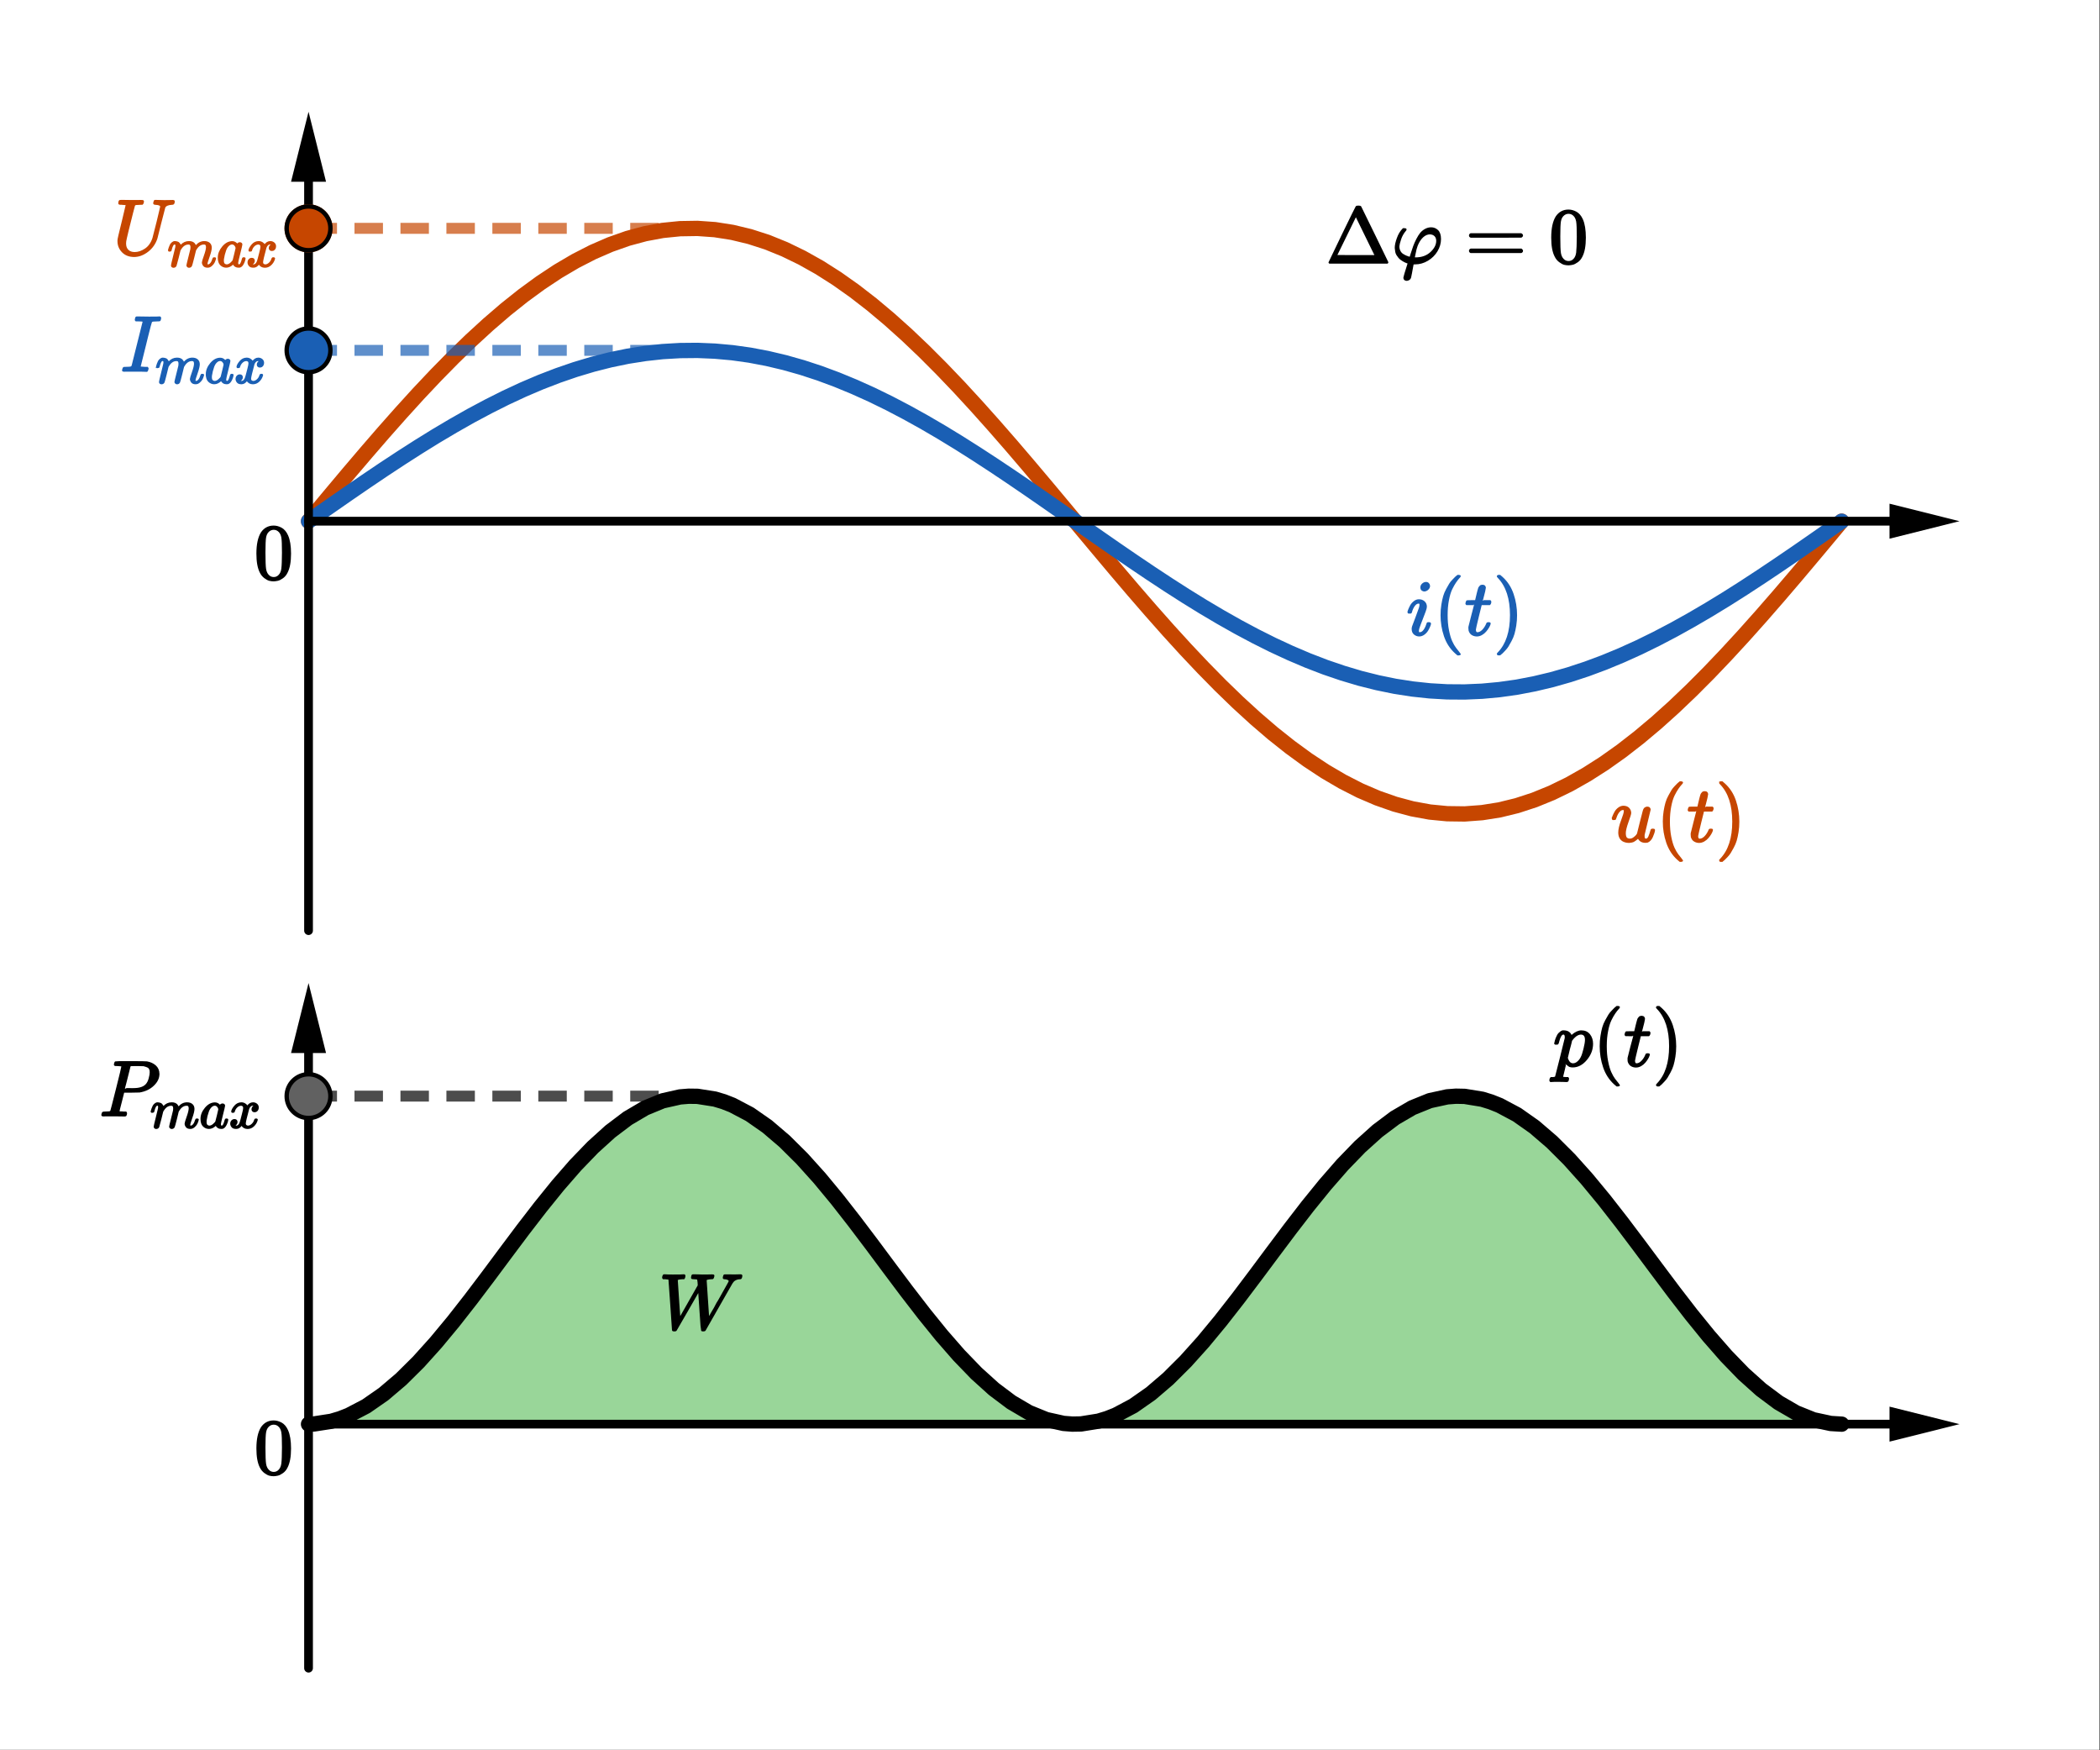<?xml version="1.0" encoding="UTF-8" standalone="no"?>
<!-- Created with Inkscape (http://www.inkscape.org/) -->
<svg id="svg2" height="400" viewBox="0 0 480 400" width="480" xmlns="http://www.w3.org/2000/svg" xmlns:svg="http://www.w3.org/2000/svg">
 <rect x="0" y="0" width="480" height="400" fill="#333333" stroke="none"/>
 <g id="g8" transform="scale(1.333)">
  <g id="g10">
   <path id="path12" d="m0 0h360v300h-360z" fill="#fff"/>
   <path id="path14" d="m52.906 244.16.512-.008.516-.027.511-.043.512-.059.516-.074.511-.094.516-.109.512-.125.515-.144.512-.161.516-.175.511-.192.512-.207.516-.226.511-.239.516-.257.512-.27.515-.289.512-.301.512-.316.516-.336.511-.348.516-.359.512-.375.515-.391.512-.406.516-.418.511-.43.512-.445.516-.457.511-.469.516-.48.512-.496.515-.504.512-.516.516-.531.511-.539.512-.547.516-.559.511-.57.516-.578.512-.586.515-.598.512-.605.512-.61.515-.621.512-.629.516-.632.512-.641.515-.648.512-.653.515-.656.512-.664.512-.668.516-.668.511-.676.516-.68.512-.679.515-.684.512-.687.516-.688.511-.687.512-.692.516-.687.511-.692.516-.691.512-.688.515-.687.512-.688.516-.683 1.023-1.359.516-.672.511-.672.516-.668.512-.664.515-.657.512-.652.512-.648.515-.641.512-.633.516-.629.512-.621.515-.613.512-.602.516-.597.511-.586.512-.578.516-.571.511-.558.516-.551.512-.539.515-.527.512-.516.516-.508.511-.492.512-.484.516-.469.511-.457.516-.445.512-.43.515-.418.512-.406.512-.391.515-.375.512-.363.516-.348.511-.332.516-.316.512-.305.515-.285.512-.274.512-.257.516-.239.511-.226.516-.207.512-.192.515-.176.512-.16.516-.144.511-.125.512-.11.516-.093.511-.078.516-.059.512-.043.515-.023.512-.012.516.012.511.023.512.043.516.059.511.074.516.093.512.11.515.125.512.144.512.161.515.175.512.192.516.207.512.226.515.239.512.257.515.27.512.289.512.301.516.32.511.332.516.348.512.359.515.379.512.391.516.402.511.418.512.43.516.445.511.457.516.469.512.484.515.492.512.504.512.52.515.527.512.539.516.547.511.559.516.57.512.578.515.59.512.594.512.605.515.613.512.618.516.629.512.632.515.641.512.648.516.653.511.656.512.664.516.668.511.672.516.672.512.679.515.684.512.684.516.683 1.023 1.375.516.692.511.691.516.688.512.691.515.687 1.024 1.375.515.684.512.68.516.679.511.676.516.672.512.664.515.664 1.024 1.313.516.644.511.641.516.637.512.625.515.621.512.613.516.605.511.594.512.59.516.578.511.567.516.562.512.547.515.539.512.527.512.52.515.504.512.496.516.48.511.469.516.457.512.445.515.43.512.418.512.406.515.391.512.375.516.363.512.348.515.332.512.32.515.301.512.289.512.27.516.257.511.239.516.226.512.207.515.196.512.175.512.161.515.14.512.129.516.109.511.09.516.078.512.059.515.043.512.027.512.008.515-.008.512-.027.516-.043.511-.059.516-.074.512-.094.515-.109.512-.125.512-.144.515-.161.512-.175.516-.192.512-.207.515-.226.512-.239.516-.257.511-.27.512-.289.516-.301.511-.316.516-.336.512-.348.515-.359.512-.375.512-.391.515-.406.512-.418.516-.43.511-.445.516-.457.512-.469.515-.48.512-.496.512-.504.515-.516.512-.531.516-.539.511-.547.516-.559.512-.57.515-.578.512-.586.512-.598.516-.605.511-.61.516-.621.512-.629.515-.632.512-.641.512-.648.515-.653.512-.656.516-.664.511-.668.516-.668.512-.676.515-.68.512-.679.512-.684.515-.687.512-.688.516-.687.511-.692.516-.687.512-.692.515-.691 1.024-1.375.515-.688.512-.683.516-.68.512-.679.515-.672.512-.672.515-.668.512-.664.512-.657.516-.652.511-.648.516-.641.512-.633.515-.629.512-.621.512-.613.515-.602.512-.597.516-.586.511-.578.516-.571.512-.558.515-.551.512-.539.512-.527.515-.516.512-.508.516-.492.511-.484.516-.469.512-.457.515-.445.512-.43.512-.418.515-.406.512-.391.516-.375.512-.363.515-.348.512-.332.512-.316.515-.305.512-.285.516-.274.511-.257.516-.239.512-.226.515-.207.512-.192.512-.176.515-.16.512-.144.516-.125.511-.11.516-.093.512-.078.515-.059.512-.043.512-.023.515-.012.512.012.516.023.511.043.516.059.512.074.515.093.512.11.512.125.516.144.511.161.516.175.512.192.515.207.512.226.512.239.515.257.512.27.516.289.511.301.516.32.512.332.515.348.512.359.512.379.515.391.512.402.516.418.511.43.516.445.512.457.515.469.512.484.512.492.515.504.512.52.516.527.512.539.515.547.512.559.512.57.515.578.512.59.516.594.511.605.516.613.512.618.515.629.512.632.512.641.515.648.512.653.516.656.511.664.516.668.512.672.515.672.512.679.512.684.515.684.512.683.516.688.511.687.516.692.512.691.512.688.515.691.512.687.515.688.512.687.516.684.512.68.515.679.512.676.512.672.515.664.512.664.516.656.511.657.516.644.512.641.515.637.512.625.512.621.515.613.512.605.516.594.511.59.516.578.512.567.515.562.512.547.512.539.515.527.512.52.516.504.511.496.516.48.512.469.512.457.515.445.512.43.516.418.511.406.516.391.512.375.515.363.512.348.512.332.515.32.512.301.516.289.511.27.516.257.512.239.515.226.512.207.512.196.515.175.512.161.516.14.511.129.516.109.512.09.511.078.516.059.512.043.515.027.512.008h-262.879" fill="#090" fill-opacity=".4" fill-rule="evenodd"/>
   <g id="g16">
    <path id="path18" d="m52.906 244.16.512-.008.516-.027.511-.043.512-.059.516-.074.511-.094.516-.109.512-.125.515-.144.512-.161.516-.175.511-.192.512-.207.516-.226.511-.239.516-.257.512-.27.515-.289.512-.301.512-.316.516-.336.511-.348.516-.359.512-.375.515-.391.512-.406.516-.418.511-.43.512-.445.516-.457.511-.469.516-.48.512-.496.515-.504.512-.516.516-.531.511-.539.512-.547.516-.559.511-.57.516-.578.512-.586.515-.598.512-.605.512-.61.515-.621.512-.629.516-.632.512-.641.515-.648.512-.653.515-.656.512-.664.512-.668.516-.668.511-.676.516-.68.512-.679.515-.684.512-.687.516-.688.511-.687.512-.692.516-.687.511-.692.516-.691.512-.688.515-.687.512-.688.516-.683 1.023-1.359.516-.672.511-.672.516-.668.512-.664.515-.657.512-.652.512-.648.515-.641.512-.633.516-.629.512-.621.515-.613.512-.602.516-.597.511-.586.512-.578.516-.571.511-.558.516-.551.512-.539.515-.527.512-.516.516-.508.511-.492.512-.484.516-.469.511-.457.516-.445.512-.43.515-.418.512-.406.512-.391.515-.375.512-.363.516-.348.511-.332.516-.316.512-.305.515-.285.512-.274.512-.257.516-.239.511-.226.516-.207.512-.192.515-.176.512-.16.516-.144.511-.125.512-.11.516-.093.511-.078.516-.059.512-.043.515-.023.512-.012.516.012.511.023.512.043.516.059.511.074.516.093.512.11.515.125.512.144.512.161.515.175.512.192.516.207.512.226.515.239.512.257.515.27.512.289.512.301.516.32.511.332.516.348.512.359.515.379.512.391.516.402.511.418.512.43.516.445.511.457.516.469.512.484.515.492.512.504.512.52.515.527.512.539.516.547.511.559.516.57.512.578.515.59.512.594.512.605.515.613.512.618.516.629.512.632.515.641.512.648.516.653.511.656.512.664.516.668.511.672.516.672.512.679.515.684.512.684.516.683 1.023 1.375.516.692.511.691.516.688.512.691.515.687 1.024 1.375.515.684.512.68.516.679.511.676.516.672.512.664.515.664 1.024 1.313.516.644.511.641.516.637.512.625.515.621.512.613.516.605.511.594.512.59.516.578.511.567.516.562.512.547.515.539.512.527.512.52.515.504.512.496.516.48.511.469.516.457.512.445.515.43.512.418.512.406.515.391.512.375.516.363.512.348.515.332.512.32.515.301.512.289.512.27.516.257.511.239.516.226.512.207.515.196.512.175.512.161.515.14.512.129.516.109.511.09.516.078.512.059.515.043.512.027.512.008.515-.008.512-.027.516-.043.511-.059.516-.074.512-.094.515-.109.512-.125.512-.144.515-.161.512-.175.516-.192.512-.207.515-.226.512-.239.516-.257.511-.27.512-.289.516-.301.511-.316.516-.336.512-.348.515-.359.512-.375.512-.391.515-.406.512-.418.516-.43.511-.445.516-.457.512-.469.515-.48.512-.496.512-.504.515-.516.512-.531.516-.539.511-.547.516-.559.512-.57.515-.578.512-.586.512-.598.516-.605.511-.61.516-.621.512-.629.515-.632.512-.641.512-.648.515-.653.512-.656.516-.664.511-.668.516-.668.512-.676.515-.68.512-.679.512-.684.515-.687.512-.688.516-.687.511-.692.516-.687.512-.692.515-.691 1.024-1.375.515-.688.512-.683.516-.68.512-.679.515-.672.512-.672.515-.668.512-.664.512-.657.516-.652.511-.648.516-.641.512-.633.515-.629.512-.621.512-.613.515-.602.512-.597.516-.586.511-.578.516-.571.512-.558.515-.551.512-.539.512-.527.515-.516.512-.508.516-.492.511-.484.516-.469.512-.457.515-.445.512-.43.512-.418.515-.406.512-.391.516-.375.512-.363.515-.348.512-.332.512-.316.515-.305.512-.285.516-.274.511-.257.516-.239.512-.226.515-.207.512-.192.512-.176.515-.16.512-.144.516-.125.511-.11.516-.093.512-.078.515-.059.512-.043.512-.023.515-.012.512.012.516.023.511.043.516.059.512.074.515.093.512.11.512.125.516.144.511.161.516.175.512.192.515.207.512.226.512.239.515.257.512.27.516.289.511.301.516.32.512.332.515.348.512.359.512.379.515.391.512.402.516.418.511.43.516.445.512.457.515.469.512.484.512.492.515.504.512.52.516.527.512.539.515.547.512.559.512.57.515.578.512.59.516.594.511.605.516.613.512.618.515.629.512.632.512.641.515.648.512.653.516.656.511.664.516.668.512.672.515.672.512.679.512.684.515.684.512.683.516.688.511.687.516.692.512.691.512.688.515.691.512.687.515.688.512.687.516.684.512.68.515.679.512.676.512.672.515.664.512.664.516.656.511.657.516.644.512.641.515.637.512.625.512.621.515.613.512.605.516.594.511.59.516.578.512.567.515.562.512.547.512.539.515.527.512.52.516.504.511.496.516.48.512.469.512.457.515.445.512.43.516.418.511.406.516.391.512.375.515.363.512.348.512.332.515.32.512.301.516.289.511.27.516.257.512.239.515.226.512.207.512.196.515.175.512.161.516.14.511.129.516.109.512.09.511.078.516.059.512.043.515.027.512.008h-262.879" fill="none" stroke="#090" stroke-dasharray=".38,2.25" stroke-linejoin="round" stroke-miterlimit="10" stroke-width=".375"/>
   </g>
   <g id="g20">
    <path id="path22" d="m52.906 89.355.91-1.093m0 0 2.989-3.578 2.988-3.559m0 0 2.992-3.516 2.988-3.453 2.993-3.379 2.988-3.285m0 0 2.988-3.168 2.992-3.043 2.989-2.902 2.992-2.742 2.988-2.571 2.988-2.382 2.993-2.188 2.988-1.98m0 0 2.988-1.758 2.992-1.535 2.989-1.297 2.988-1.055 2.992-.805 2.988-.558 2.993-.301 2.988-.047 2.988.211 2.992.469 2.989.719 2.992.964 2.988 1.215 2.988 1.45 2.993 1.679 2.988 1.903 2.988 2.113 2.992 2.316 2.989 2.508 2.988 2.68 2.992 2.847 2.988 2.993 2.993 3.128 2.988 3.247 2.988 3.343 2.992 3.43 2.989 3.496 2.992 3.547 2.988 3.574 2.988 3.586 2.992 3.578 2.989 3.559m0 0 2.988 3.512 2.992 3.453 2.989 3.375 2.988 3.277 2.992 3.168 2.988 3.039 2.992 2.895 2.989 2.734 2.988 2.566 2.992 2.375 2.988 2.18 2.993 1.973 2.988 1.75 2.988 1.527 2.992 1.285 2.989 1.047 2.988.801 2.992.547 2.988.289 2.989.039 2.992-.223 2.988-.472 2.992-.731 2.989-.976 2.988-1.219 2.992-1.457 2.988-1.692 2.993-1.91 2.988-2.121 2.988-2.324 2.992-2.512 2.989-2.687m0 0 2.988-2.852 2.992-3 2.988-3.133 2.989-3.246 2.992-3.351 2.988-3.43 2.992-3.5 2.989-3.547m0 0 2.988-3.574m0 0 1.863-2.235" fill="none" stroke="#c64600" stroke-linecap="round" stroke-linejoin="round" stroke-miterlimit="10" stroke-width="2.625"/>
   </g>
   <g id="g24">
    <path id="path26" d="m52.906 89.363.91-.64m0 0 2.989-2.086 2.988-2.078m0 0 2.992-2.051 2.988-2.016 2.993-1.969 2.988-1.914m0 0 2.988-1.851 2.992-1.774 2.989-1.695 2.992-1.598 2.988-1.5 2.988-1.39 2.993-1.278 2.988-1.152m0 0 2.988-1.027 2.992-.895 2.989-.758 2.988-.617 2.992-.469 2.988-.328 2.993-.175 2.988-.028 2.988.125 2.992.27 2.989.418 2.992.566 2.988.707 2.988.844 2.993.98 2.988 1.11 2.988 1.234 2.992 1.348 2.989 1.461 2.988 1.566 2.992 1.66 2.988 1.746 2.993 1.825 2.988 1.894 2.988 1.949 2.992 2 2.989 2.039 2.992 2.071 2.988 2.082 2.988 2.094 2.992 2.089 2.989 2.075m0 0 2.988 2.046 2.992 2.016 2.989 1.969 2.988 1.914 2.992 1.848 2.988 1.769 2.992 1.691 2.989 1.594 2.988 1.496 2.992 1.387 2.988 1.273 2.993 1.153 2.988 1.019 2.988.891 2.992.75 2.989.613 2.988.465 2.992.32 2.988.172 2.989.02 2.992-.129 2.988-.277 2.992-.422 2.989-.571 2.988-.711 2.992-.851 2.988-.984 2.993-1.114 2.988-1.238 2.988-1.352 2.992-1.468 2.989-1.567m0 0 2.988-1.664 2.992-1.75 2.988-1.824 2.989-1.895 2.992-1.957 2.988-2 2.992-2.039 2.989-2.07m0 0 2.988-2.086m0 0 1.863-1.301" fill="none" stroke="#1a5fb4" stroke-linecap="round" stroke-linejoin="round" stroke-miterlimit="10" stroke-width="2.625"/>
   </g>
   <g id="g28">
    <path id="path30" d="m52.906 244.16.91-.027m0 0 2.989-.461 1.496-.442 1.492-.582m0 0 2.992-1.562 2.988-2.078 2.993-2.543 2.988-2.961m0 0 2.988-3.32 2.992-3.606 2.989-3.816 2.992-3.957 2.988-4.016 2.988-3.988 2.993-3.879 2.988-3.695m0 0 2.988-3.434 2.992-3.102 2.989-2.707 2.988-2.257 2.992-1.762 2.988-1.231 2.993-.675 1.492-.121 1.496.019 2.988.469 1.496.449 1.496.586 2.989 1.574 2.992 2.086 2.988 2.551 2.988 2.969 2.993 3.324 2.988 3.609 2.988 3.824 2.992 3.957 2.989 4.016 2.988 3.984 2.992 3.879 2.988 3.692 2.993 3.429 2.988 3.094 2.988 2.699 2.992 2.25 2.989 1.754 2.992 1.219 2.988.664 1.496.117 1.492-.027 2.992-.48 1.493-.454 1.496-.589m0 0 2.988-1.586 2.992-2.094 2.989-2.559 2.988-2.976 2.992-3.328 2.988-3.614 2.992-3.828 2.989-3.961 2.988-4.011 2.992-3.985 2.988-3.875 2.993-3.687 2.988-3.426 2.988-3.086 2.992-2.691 2.989-2.243 2.988-1.742 2.992-1.211 2.988-.652 1.497-.113 1.492.031 2.992.488 1.496.461 1.492.594 2.992 1.594 2.989 2.105 2.988 2.566 2.992 2.985 2.988 3.332 2.993 3.621 2.988 3.828 2.988 3.961 2.992 4.016 2.989 3.984m0 0 2.988 3.871 2.992 3.684 2.988 3.418 2.989 3.082 2.992 2.683 2.988 2.231 2.992 1.734 2.989 1.203m0 0 2.988.641m0 0 1.863.113" fill="none" stroke="#000" stroke-linecap="round" stroke-linejoin="round" stroke-miterlimit="10" stroke-width="2.625"/>
   </g>
   <g id="g32">
    <path id="path34" d="m52.906 89.355v70.196" fill="none" stroke="#000" stroke-linecap="round" stroke-linejoin="round" stroke-miterlimit="10" stroke-width="1.5"/>
   </g>
   <g id="g36">
    <path id="path38" d="m52.906 244.16v41.836" fill="none" stroke="#000" stroke-linecap="round" stroke-linejoin="round" stroke-miterlimit="10" stroke-width="1.5"/>
   </g>
   <g id="g40">
    <path id="path42" d="m52.906 187.926h65.723" fill="none" stroke="#000" stroke-dasharray="4.88,3" stroke-linejoin="round" stroke-miterlimit="10" stroke-opacity=".698" stroke-width="1.875"/>
   </g>
   <g id="g44">
    <path id="path46" d="m52.906 60.066h65.727" fill="none" stroke="#1a5fb4" stroke-dasharray="4.88,3" stroke-linejoin="round" stroke-miterlimit="10" stroke-opacity=".698" stroke-width="1.875"/>
   </g>
   <g id="g48">
    <path id="path50" d="m52.906 39.148h65.719" fill="none" stroke="#c64600" stroke-dasharray="4.88,3" stroke-linejoin="round" stroke-miterlimit="10" stroke-opacity=".698" stroke-width="1.875"/>
   </g>
   <path id="path52" d="m52.906 19.16-3 12h2.25v58.195c0 .415.336.75.75.75s.75-.335.75-.75v-58.195h2.25z"/>
   <path id="path54" d="m324 86.355v2.25h-271.094c-.414 0-.75.336-.75.75 0 .415.336.75.75.75h271.094v2.25l12-3z"/>
   <path id="path56" d="m324 241.16v2.25h-271.094c-.414 0-.75.336-.75.75s.336.75.75.75h271.094v2.25l12-3z"/>
   <path id="path58" d="m52.906 168.539-3 12h2.25v63.621c0 .414.336.75.75.75s.75-.336.75-.75v-63.621h2.25z"/>
   <g id="g60">
    <path id="path62" d="m56.656 187.926c0 2.074-1.679 3.75-3.75 3.75-2.074 0-3.75-1.676-3.75-3.75 0-2.071 1.676-3.75 3.75-3.75 2.071 0 3.75 1.679 3.75 3.75z" fill="#616161" stroke="#000" stroke-linecap="round" stroke-linejoin="round" stroke-miterlimit="10" stroke-width=".75"/>
   </g>
   <g id="g64">
    <path id="path66" d="m58.824 174.324c.84 0 1.453.164 1.836.496.383.328.574.793.574 1.395 0 .351-.078.687-.242 1-.156.305-.422.555-.801.746-.371.191-.878.285-1.519.285h-.738v2.504h-.813v-6.426zm-.07.692h-.82v2.539h.648c.609 0 1.066-.098 1.367-.297s.449-.535.449-1.008c0-.414-.132-.723-.406-.926-.262-.207-.676-.308-1.238-.308z" fill="#616161" stroke="#fff" stroke-linejoin="bevel" stroke-miterlimit="10" stroke-width="2.25"/>
   </g>
   <path id="path68" d="m67.297 180.406c.457 0 .797.117 1.019.352.227.234.34.609.34 1.125v2.617h-.652v-2.586c0-.637-.274-.953-.82-.953-.387 0-.668.113-.84.336-.164.226-.246.555-.246.984v2.219h-.653v-2.586c0-.637-.273-.953-.824-.953-.406 0-.687.125-.84.375-.156.25-.234.609-.234 1.078v2.086h-.66v-4.02h.535l.094.547h.039c.125-.211.293-.363.504-.464.214-.106.441-.157.679-.157.633 0 1.043.223 1.231.672h.039c.133-.226.316-.398.547-.508.23-.109.476-.164.742-.164z" fill="#616161"/>
   <path id="path70" d="m71.422 180.414c.492 0 .851.106 1.09.32.234.215.351.559.351 1.028v2.738h-.48l-.129-.57h-.027c-.176.218-.364.383-.555.488-.195.105-.461.156-.797.156-.363 0-.668-.094-.906-.285-.242-.195-.36-.496-.36-.906 0-.399.157-.707.469-.922.317-.223.801-.34 1.457-.359l.684-.024v-.242c0-.332-.074-.566-.219-.695s-.352-.196-.613-.196c-.211 0-.41.032-.602.098-.191.059-.367.129-.531.211l-.203-.496c.176-.094.383-.176.621-.242.242-.067.492-.102.75-.102zm.789 2.121-.594.024c-.5.019-.847.097-1.043.238-.187.141-.285.34-.285.594 0 .222.07.39.203.496.141.101.317.156.531.156.336 0 .618-.094.84-.277.231-.192.348-.481.348-.871z" fill="#616161"/>
   <path id="path72" d="m75.059 182.445-1.387-1.965h.75l1.035 1.516 1.027-1.516h.743l-1.387 1.965 1.461 2.055h-.75l-1.094-1.605-1.109 1.605h-.743z" fill="#616161"/>
   <g id="g74">
    <path id="path76" d="m67.297 180.406c.457 0 .797.117 1.019.352.227.234.34.609.34 1.125v2.617h-.652v-2.586c0-.637-.274-.953-.82-.953-.387 0-.668.113-.84.336-.164.226-.246.555-.246.984v2.219h-.653v-2.586c0-.637-.273-.953-.824-.953-.406 0-.687.125-.84.375-.156.25-.234.609-.234 1.078v2.086h-.66v-4.02h.535l.094.547h.039c.125-.211.293-.363.504-.464.214-.106.441-.157.679-.157.633 0 1.043.223 1.231.672h.039c.133-.226.316-.398.547-.508.23-.109.476-.164.742-.164z" fill="none" stroke="#fff" stroke-linejoin="bevel" stroke-miterlimit="10" stroke-width="2.25"/>
   </g>
   <g id="g78">
    <path id="path80" d="m71.422 180.414c.492 0 .851.106 1.09.32.234.215.351.559.351 1.028v2.738h-.48l-.129-.57h-.027c-.176.218-.364.383-.555.488-.195.105-.461.156-.797.156-.363 0-.668-.094-.906-.285-.242-.195-.36-.496-.36-.906 0-.399.157-.707.469-.922.317-.223.801-.34 1.457-.359l.684-.024v-.242c0-.332-.074-.566-.219-.695s-.352-.196-.613-.196c-.211 0-.41.032-.602.098-.191.059-.367.129-.531.211l-.203-.496c.176-.094.383-.176.621-.242.242-.067.492-.102.75-.102zm.789 2.121-.594.024c-.5.019-.847.097-1.043.238-.187.141-.285.34-.285.594 0 .222.07.39.203.496.141.101.317.156.531.156.336 0 .618-.094.84-.277.231-.192.348-.481.348-.871z" fill="none" stroke="#fff" stroke-linejoin="bevel" stroke-miterlimit="10" stroke-width="2.25"/>
   </g>
   <g id="g82">
    <path id="path84" d="m75.059 182.445-1.387-1.965h.75l1.035 1.516 1.027-1.516h.743l-1.387 1.965 1.461 2.055h-.75l-1.094-1.605-1.109 1.605h-.743z" fill="none" stroke="#fff" stroke-linejoin="bevel" stroke-miterlimit="10" stroke-width="2.25"/>
   </g>
   <g id="g86">
    <path id="path88" d="m56.656 60.066c0 2.075-1.679 3.75-3.75 3.75-2.074 0-3.75-1.675-3.75-3.75 0-2.07 1.676-3.75 3.75-3.75 2.071 0 3.75 1.68 3.75 3.75z" fill="#1a5fb4" stroke="#000" stroke-linecap="round" stroke-linejoin="round" stroke-miterlimit="10" stroke-width=".75"/>
   </g>
   <g id="g90">
    <path id="path92" d="m56.656 39.148c0 2.071-1.679 3.75-3.75 3.75-2.074 0-3.75-1.679-3.75-3.75 0-2.07 1.676-3.75 3.75-3.75 2.071 0 3.75 1.68 3.75 3.75z" fill="none" stroke="#c64600" stroke-width=".75"/>
   </g>
   <g id="g94">
    <path id="path96" d="m56.656 39.148c0 2.071-1.679 3.75-3.75 3.75-2.074 0-3.75-1.679-3.75-3.75 0-2.07 1.676-3.75 3.75-3.75 2.071 0 3.75 1.68 3.75 3.75z" fill="#c64600" stroke="#000" stroke-linecap="round" stroke-linejoin="round" stroke-miterlimit="10" stroke-width=".75"/>
   </g>
   <path id="path98" d="m68.047 31.156c.457 0 .797.117 1.019.352.227.234.34.609.34 1.125v2.617h-.652v-2.586c0-.637-.274-.953-.82-.953-.387 0-.668.113-.84.336-.164.226-.246.555-.246.984v2.219h-.653v-2.586c0-.637-.273-.953-.824-.953-.406 0-.687.125-.84.375-.156.25-.234.609-.234 1.078v2.086h-.66v-4.02h.535l.094.547h.039c.125-.211.293-.363.504-.464.214-.106.441-.157.679-.157.633 0 1.043.223 1.231.672h.039c.133-.226.316-.398.547-.508.23-.109.476-.164.742-.164z" fill="#f00"/>
   <path id="path100" d="m72.172 31.164c.492 0 .851.106 1.09.32.234.215.351.559.351 1.028v2.738h-.48l-.129-.57h-.027c-.176.218-.364.383-.555.488-.195.105-.461.156-.797.156-.363 0-.668-.094-.906-.285-.242-.195-.36-.496-.36-.906 0-.399.157-.707.469-.922.317-.223.801-.34 1.457-.359l.684-.024v-.242c0-.332-.074-.566-.219-.695s-.352-.196-.613-.196c-.211 0-.41.032-.602.098-.191.059-.367.129-.531.211l-.203-.496c.176-.094.383-.176.621-.242.242-.067.492-.102.75-.102zm.789 2.121-.594.024c-.5.019-.847.097-1.043.238-.187.141-.285.34-.285.594 0 .222.07.39.203.496.141.101.317.156.531.156.336 0 .618-.094.84-.277.231-.192.348-.481.348-.871z" fill="#f00"/>
   <path id="path102" d="m75.809 33.195-1.387-1.965h.75l1.035 1.516 1.027-1.516h.743l-1.387 1.965 1.461 2.055h-.75l-1.094-1.605-1.109 1.605h-.743z" fill="#f00"/>
   <g id="g104">
    <path id="path106" d="m68.047 31.156c.457 0 .797.117 1.019.352.227.234.34.609.34 1.125v2.617h-.652v-2.586c0-.637-.274-.953-.82-.953-.387 0-.668.113-.84.336-.164.226-.246.555-.246.984v2.219h-.653v-2.586c0-.637-.273-.953-.824-.953-.406 0-.687.125-.84.375-.156.25-.234.609-.234 1.078v2.086h-.66v-4.02h.535l.094.547h.039c.125-.211.293-.363.504-.464.214-.106.441-.157.679-.157.633 0 1.043.223 1.231.672h.039c.133-.226.316-.398.547-.508.23-.109.476-.164.742-.164z" fill="none" stroke="#fff" stroke-linejoin="bevel" stroke-miterlimit="10" stroke-width="2.25"/>
   </g>
   <g id="g108">
    <path id="path110" d="m72.172 31.164c.492 0 .851.106 1.09.32.234.215.351.559.351 1.028v2.738h-.48l-.129-.57h-.027c-.176.218-.364.383-.555.488-.195.105-.461.156-.797.156-.363 0-.668-.094-.906-.285-.242-.195-.36-.496-.36-.906 0-.399.157-.707.469-.922.317-.223.801-.34 1.457-.359l.684-.024v-.242c0-.332-.074-.566-.219-.695s-.352-.196-.613-.196c-.211 0-.41.032-.602.098-.191.059-.367.129-.531.211l-.203-.496c.176-.094.383-.176.621-.242.242-.067.492-.102.75-.102zm.789 2.121-.594.024c-.5.019-.847.097-1.043.238-.187.141-.285.34-.285.594 0 .222.07.39.203.496.141.101.317.156.531.156.336 0 .618-.094.84-.277.231-.192.348-.481.348-.871z" fill="none" stroke="#fff" stroke-linejoin="bevel" stroke-miterlimit="10" stroke-width="2.25"/>
   </g>
   <g id="g112">
    <path id="path114" d="m75.809 33.195-1.387-1.965h.75l1.035 1.516 1.027-1.516h.743l-1.387 1.965 1.461 2.055h-.75l-1.094-1.605-1.109 1.605h-.743z" fill="none" stroke="#fff" stroke-linejoin="bevel" stroke-miterlimit="10" stroke-width="2.25"/>
   </g>
   <g id="g116" transform="scale(1 -1)">
    <path id="path118" d="m21.27-63.621c-.153 0-.231.043-.231.125 0 .016.016.082.043.187.043.172.09.27.133.286.027.011.098.015.203.015h.082c.543 0 .887.031 1.031.094.012 0 .02.004.028.016.046.015.097.121.152.312.055.188.273 1.074.664 2.66.109.406.191.727.242.961.637 2.535.953 3.813.953 3.828-.019.039-.027.059-.027.071-.09.054-.414.082-.965.082h-.269c-.082.05-.102.164-.055.336.035.136.062.218.078.246.02.027.082.039.191.039h.055c.652-.016 1.313-.028 1.981-.028 1.105 0 1.683.012 1.738.028h.137c.062-.063.093-.114.093-.149s-.011-.113-.039-.23c-.027-.117-.058-.192-.093-.215-.028-.02-.133-.027-.313-.027-.281 0-.57-.016-.871-.043-.125-.028-.211-.078-.258-.149-.062-.129-.293-.992-.691-2.594-.102-.425-.199-.835-.301-1.234-.633-2.496-.949-3.773-.949-3.828 0-.063.047-.106.136-.121.09-.02.325-.039.707-.055h.434c.055-.074.082-.113.082-.121 0-.012-.016-.094-.043-.246-.035-.117-.082-.203-.133-.258h-.218c-.336.02-.954.028-1.86.028-.328 0-.625 0-.894 0-.274 0-.493 0-.653 0-.164 0-.261-.004-.3-.016z" fill="#1a5fb4" stroke="#1a5fb4" stroke-width=".225"/>
   </g>
   <g id="g120" transform="scale(1 -1)">
    <path id="path122" d="m26.859-62.914c.008.039.02.09.032.152.011.067.05.188.113.364.066.179.129.332.191.453.067.121.168.238.309.355.141.113.281.168.422.164.14-.008.277-.031.414-.07.133-.035.23-.094.289-.172.055-.074.105-.145.152-.211.043-.062.071-.125.074-.184l.02-.066c0-.012.004-.019.012-.019l.105.105c.383.41.836.617 1.352.617.109 0 .211-.008.297-.019.089-.016.175-.035.25-.067.078-.035.14-.066.183-.097.043-.032.094-.071.145-.118.051-.043.082-.086.094-.121.015-.039.039-.082.078-.125.039-.047.05-.086.039-.117-.012-.031-.004-.058.027-.086.031-.027.039-.047.02-.066l.078.094c.402.48.879.722 1.429.722.344 0 .625-.086.836-.262.211-.171.321-.425.325-.757 0-.325-.122-.832-.364-1.516s-.367-1.094-.367-1.227c.008-.089.024-.152.051-.183.023-.031.074-.047.144-.047.176 0 .344.094.496.285.157.192.282.457.375.789.02.071.04.11.059.125.02.012.07.02.152.02.129 0 .192-.028.192-.078 0-.008-.012-.055-.035-.145-.055-.183-.125-.367-.211-.547-.09-.179-.239-.359-.446-.539-.203-.176-.421-.265-.66-.258-.301 0-.519.086-.652.258-.133.176-.203.356-.203.539 0 .121.117.504.347 1.153.231.644.348 1.132.356 1.457 0 .379-.141.566-.422.566h-.051c-.551 0-1.011-.32-1.39-.969l-.067-.113-.316-1.289c-.211-.836-.332-1.289-.367-1.352-.082-.172-.219-.257-.411-.257-.085 0-.152.019-.203.066-.05.043-.086.082-.105.113-.02.035-.027.067-.027.098 0 .07.109.527.324 1.371l.347 1.402c.02.098.028.219.028.364 0 .379-.141.566-.422.566h-.047c-.551 0-1.016-.32-1.395-.969l-.066-.113-.316-1.289c-.211-.836-.332-1.289-.364-1.352-.082-.172-.222-.257-.414-.257-.082 0-.148.019-.199.054-.055.039-.09.078-.105.117-.02.039-.028.071-.02.094 0 .086.121.61.363 1.574.25.989.375 1.5.375 1.547.02.098.028.184.028.258 0 .231-.078.348-.239.348-.14 0-.261-.09-.355-.27-.098-.179-.172-.375-.223-.586-.05-.211-.09-.324-.113-.343-.012-.016-.062-.02-.152-.02h-.137c-.039.039-.059.066-.059.086z" fill="#1a5fb4" stroke="#1a5fb4" stroke-width=".225"/>
   </g>
   <g id="g124" transform="scale(1 -1)">
    <path id="path126" d="m35.402-64.164c0 .648.243 1.262.731 1.844.484.582 1.031.879 1.64.882.325 0 .614-.156.864-.468.101.191.25.285.441.285.082 0 .156-.024.223-.074.062-.051.094-.118.094-.192 0-.086-.118-.597-.356-1.535-.234-.941-.359-1.473-.363-1.594 0-.16.023-.265.066-.316.047-.051.113-.082.203-.086.055.004.121.035.192.086.133.125.265.434.394.922.035.125.071.195.094.199.012.008.047.012.098.012h.035c.125 0 .183-.031.183-.09 0-.035-.015-.121-.046-.258-.032-.133-.098-.305-.192-.519-.098-.211-.199-.372-.308-.477-.082-.086-.184-.152-.309-.203-.051-.012-.125-.02-.227-.02-.218 0-.402.047-.55.145-.145.098-.243.195-.286.297l-.058.144c-.008.008-.02.004-.039-.008-.012-.015-.024-.027-.039-.039-.375-.359-.762-.539-1.149-.539-.355 0-.664.129-.933.383-.27.258-.403.664-.403 1.219zm3.051 1.644c0 .036-.015.106-.047.211-.031.102-.105.211-.218.336-.118.121-.266.184-.442.192-.226 0-.441-.102-.644-.297-.204-.199-.364-.461-.481-.777-.183-.508-.316-1.032-.394-1.575 0-.019 0-.054 0-.105s0-.09-.008-.117c0-.289.058-.485.172-.594.117-.109.254-.168.414-.172.242 0 .48.105.718.316.239.211.379.372.422.489.012.027.102.367.258 1.027.16.66.246 1.012.25 1.066z" fill="#1a5fb4" stroke="#1a5fb4" stroke-width=".225"/>
   </g>
   <g id="g128" transform="scale(1 -1)">
    <path id="path130" d="m40.66-62.895c.047.27.219.579.52.93.3.352.672.531 1.113.539.223 0 .43-.058.613-.176.188-.113.324-.257.414-.429.27.402.59.605.969.605.238 0 .441-.07.613-.211.176-.14.266-.332.27-.566 0-.188-.043-.336-.133-.453-.09-.114-.176-.184-.262-.211-.082-.024-.156-.039-.218-.039-.121 0-.223.035-.297.105-.078.071-.117.164-.117.281 0 .293.16.493.48.602-.07.086-.199.125-.383.125-.082 0-.144-.004-.183-.02-.243-.101-.422-.312-.536-.632-.386-1.414-.578-2.239-.578-2.477 0-.18.051-.305.153-.383.105-.078.215-.113.336-.113.238 0 .472.105.703.316.23.211.386.469.468.778.02.062.04.097.059.105.02.004.07.012.152.02h.039c.098 0 .145-.028.145-.078 0-.008-.008-.043-.02-.106-.101-.363-.3-.687-.593-.969-.297-.281-.637-.421-1.028-.421-.449 0-.789.199-1.019.601-.262-.394-.563-.594-.902-.594h-.055c-.317 0-.539.082-.672.25-.137.168-.207.344-.211.528 0 .207.059.371.18.5s.265.191.433.191c.274 0 .414-.133.414-.402 0-.129-.039-.242-.117-.336-.078-.098-.148-.16-.219-.192-.07-.031-.113-.05-.125-.05l-.031-.008c0-.008.02-.02.059-.039.039-.02.09-.043.152-.067.067-.027.125-.035.184-.027.23 0 .429.141.593.43.059.101.133.32.223.652s.18.68.27 1.039c.089.356.14.567.152.633.031.172.047.297.047.375 0 .176-.047.305-.145.383-.093.074-.203.113-.324.113-.258 0-.496-.102-.719-.305-.226-.207-.382-.468-.472-.789-.012-.058-.028-.09-.047-.093-.02-.008-.07-.016-.153-.02h-.136c-.039.039-.059.074-.059.105z" fill="#1a5fb4" stroke="#1a5fb4" stroke-width=".225"/>
   </g>
   <g id="g132" transform="scale(1 -1)">
    <path id="path134" d="m20.895-35.004c-.309 0-.469.02-.489.055-.008.015-.011.054-.011.109 0 .215.046.363.148.445.016.012.094.016.23.016.372-.019.985-.027 1.848-.027h.852c.265 0 .468.004.613.011.144.012.234.012.269 0 .145 0 .219-.043.219-.132 0-.02-.008-.082-.027-.192-.047-.152-.09-.246-.137-.273h-.027c-.016 0-.039 0-.067 0-.027 0-.058 0-.093 0-.039 0-.078-.004-.125-.012-.043-.008-.086-.008-.121 0-.352-.008-.579-.023-.68-.039-.098-.02-.18-.07-.242-.152-.012-.016-.137-.493-.383-1.426-.242-.93-.488-1.906-.731-2.93-.246-1.023-.382-1.625-.406-1.804-.019-.129-.027-.258-.027-.395 0-.488.137-.875.418-1.156.281-.278.672-.418 1.168-.418.605 0 1.215.203 1.82.609.606.406 1.051 1.024 1.328 1.848l.696 2.726c.421 1.739.636 2.645.636 2.715 0 .246-.289.387-.871.422-.215 0-.324.051-.324.149 0 .019.008.074.027.164.035.144.063.23.082.257.02.028.063.043.137.055.027 0 .172-.004.434-.016.261-.007.64-.015 1.14-.027.461 0 .813.008 1.059.016.242.008.375.011.394.011.133 0 .203-.043.203-.132 0-.2-.039-.336-.109-.411-.027-.042-.129-.066-.301-.066-.64-.035-1.043-.219-1.207-.543-.015-.047-.242-.918-.679-2.621-.371-1.527-.594-2.43-.676-2.699-.301-.906-.82-1.645-1.563-2.215-.742-.57-1.511-.859-2.308-.867-.832 0-1.496.254-1.996.758-.496.507-.75 1.109-.758 1.808v.215c0 .164.25 1.242.746 3.23.441 1.821.664 2.758.664 2.813 0 .062-.258.102-.773.121z" fill="#c64600" stroke="#c64600" stroke-width=".225"/>
   </g>
   <g id="g136" transform="scale(1 -1)">
    <path id="path138" d="m28.914-42.934c.008.039.016.09.031.153.012.066.051.187.114.367.066.18.129.328.191.449.066.121.168.242.309.356.14.117.281.171.421.164.141-.008.278-.028.415-.067.132-.039.23-.097.285-.172.058-.078.109-.148.156-.211.043-.066.07-.125.074-.183l.02-.067c0-.015.004-.019.011-.019l.106.105c.383.411.836.614 1.351.614.11 0 .207-.008.297-.02s.176-.035.25-.066c.078-.032.137-.063.184-.098.043-.031.094-.07.144-.113.051-.047.082-.086.094-.125.016-.039.039-.082.078-.125.039-.047.051-.082.039-.117-.011-.032-.004-.059.028-.086.031-.024.039-.047.019-.067l.078.098c.403.48.879.719 1.43.719.344 0 .625-.086.836-.258.211-.176.32-.426.324-.758 0-.328-.121-.832-.363-1.519-.242-.684-.367-1.094-.367-1.227.008-.09.023-.152.051-.184.023-.031.074-.047.144-.047.176 0 .344.098.496.29.156.191.281.453.375.785.02.07.039.113.059.125.019.011.07.019.152.019.129 0 .192-.027.192-.078 0-.004-.012-.055-.036-.144-.054-.184-.125-.368-.214-.547-.086-.176-.235-.356-.442-.535-.203-.18-.422-.266-.66-.258-.301 0-.52.086-.652.258-.137.171-.204.351-.204.535 0 .125.118.508.348 1.152.231.648.348 1.133.356 1.461 0 .375-.141.566-.422.566h-.051c-.551 0-1.012-.324-1.391-.972l-.066-.114-.316-1.285c-.211-.84-.333-1.289-.368-1.355-.082-.172-.218-.258-.41-.258-.086 0-.152.023-.203.066-.051.047-.086.086-.105.118-.02.031-.028.062-.028.093 0 .071.11.528.324 1.375l.348 1.399c.02.097.027.219.027.367 0 .375-.14.566-.421.566h-.047c-.551 0-1.016-.324-1.395-.972l-.066-.114-.317-1.285c-.211-.84-.332-1.289-.363-1.355-.082-.172-.223-.258-.414-.258-.082 0-.148.02-.199.059-.055.039-.09.074-.106.113-.019.039-.027.07-.019.098 0 .082.121.605.363 1.574.25.984.375 1.5.375 1.543.02.097.027.183.027.261 0 .231-.078.344-.238.344-.14 0-.262-.09-.355-.269-.098-.18-.172-.375-.223-.586s-.09-.324-.113-.344c-.012-.012-.067-.02-.153-.02h-.136c-.039.04-.059.067-.059.086z" fill="#c64600" stroke="#c64600" stroke-width=".225"/>
   </g>
   <g id="g140" transform="scale(1 -1)">
    <path id="path142" d="m37.457-44.18c0 .645.242 1.258.731 1.844.484.582 1.031.875 1.64.883.324 0 .613-.16.863-.473.102.192.25.289.442.289.082 0 .156-.027.219-.078.066-.051.097-.113.097-.191 0-.082-.117-.594-.355-1.535-.235-.942-.36-1.473-.364-1.594 0-.16.024-.266.067-.317.043-.05.113-.078.203-.086.055.008.121.036.191.086.133.129.266.434.391.922.039.129.07.196.098.203.011.004.043.008.097.008h.036c.125 0 .183-.027.183-.086 0-.039-.016-.125-.047-.258-.031-.136-.097-.308-.191-.519-.098-.211-.199-.371-.309-.481-.082-.082-.183-.148-.308-.203-.051-.011-.125-.015-.231-.015-.215 0-.398.047-.547.14-.144.098-.242.196-.285.301l-.058.141c-.008.008-.02.004-.04-.008-.011-.012-.023-.027-.039-.039-.375-.359-.761-.535-1.148-.535-.355 0-.664.125-.934.383-.269.253-.402.66-.402 1.218zm3.051 1.641c0 .039-.016.109-.047.211-.031.101-.106.215-.223.336-.113.121-.261.183-.441.191-.223 0-.438-.097-.641-.297-.207-.199-.363-.457-.48-.777-.184-.504-.317-1.031-.395-1.574 0-.02 0-.055 0-.106 0-.05-.004-.09-.008-.117 0-.285.059-.484.172-.594.118-.109.254-.164.414-.172.243 0 .481.106.719.317s.379.375.422.488c.012.028.098.371.258 1.028.16.66.246 1.015.25 1.066z" fill="#c64600" stroke="#c64600" stroke-width=".225"/>
   </g>
   <g id="g144" transform="scale(1 -1)">
    <path id="path146" d="m42.715-42.914c.047.269.219.578.519.93.301.355.672.531 1.114.539.222 0 .429-.059.613-.172.187-.117.324-.262.414-.434.27.403.59.606.969.606.238 0 .441-.071.613-.211.176-.141.262-.328.27-.567 0-.187-.043-.336-.133-.449-.09-.117-.176-.187-.262-.215-.082-.023-.156-.035-.219-.035-.121 0-.222.035-.297.106-.078.07-.117.16-.117.277 0 .293.16.496.481.605-.071.082-.2.125-.383.125-.086 0-.145-.007-.184-.019-.242-.102-.422-.317-.535-.633-.387-1.414-.578-2.242-.578-2.477 0-.179.051-.308.152-.386.106-.074.215-.114.336-.114.239 0 .473.106.703.317.231.211.387.469.469.777.02.063.039.098.059.106.019.008.07.011.152.019h.039c.098 0 .145-.027.145-.078 0-.004-.008-.039-.02-.105-.101-.364-.301-.688-.594-.969-.296-.281-.636-.422-1.027-.422-.449 0-.789.203-1.019.605-.262-.398-.563-.593-.903-.593h-.054c-.317 0-.54.082-.672.246-.137.168-.207.344-.211.531 0 .203.058.371.179.496.121.129.266.192.434.192.273 0 .41-.133.41-.403 0-.129-.035-.238-.113-.336-.078-.093-.149-.16-.223-.191-.07-.031-.109-.047-.121-.047l-.031-.012c0-.004.019-.019.058-.035.04-.019.09-.043.153-.07.066-.024.125-.035.183-.028.231 0 .43.145.594.434.059.102.133.316.223.652.09.332.179.676.269 1.036.086.359.141.57.153.632.031.172.047.297.047.375 0 .18-.047.309-.145.383-.094.078-.203.117-.324.117-.258 0-.496-.105-.723-.308-.223-.203-.379-.469-.469-.785-.011-.059-.027-.09-.046-.098-.02-.008-.071-.012-.153-.02h-.137c-.039.04-.058.075-.058.106z" fill="#c64600" stroke="#c64600" stroke-width=".225"/>
   </g>
   <g id="g148" transform="scale(1 -1)">
    <path id="path150" d="m276.484-140.355c0 .07.039.21.121.421.083.207.196.442.34.704.145.265.344.488.598.679.254.192.52.289.801.301.414 0 .726-.113.937-.34.207-.226.313-.496.313-.801 0-.164-.156-.672-.465-1.523-.305-.848-.461-1.488-.461-1.914 0-.387.062-.66.191-.813.125-.152.317-.234.571-.246.254-.008.492.071.718.235.227.16.395.316.504.461l.149.23c.015.035.187.723.515 2.063.27 1.085.434 1.718.489 1.898.054.184.117.312.191.395.152.136.317.203.488.203.153 0 .266-.043.34-.133.071-.094.106-.18.106-.258l-1.032-4.316c-.007-.047-.011-.121-.011-.219 0-.227.031-.375.093-.449.063-.071.161-.114.286-.121.199.027.359.168.476.421.117.254.254.649.406 1.192.02.074.11.109.274.109.172 0 .258-.039.258-.121-.012-.047-.02-.109-.028-.191-.011-.078-.05-.227-.125-.434-.07-.207-.148-.402-.23-.582-.082-.184-.195-.355-.34-.516-.144-.164-.305-.277-.488-.339-.071-.02-.18-.028-.324-.028-.598 0-1.008.254-1.235.758-.019-.008-.07-.051-.152-.133-.078-.082-.16-.152-.242-.203-.082-.055-.18-.125-.301-.207-.117-.078-.246-.133-.391-.16-.144-.027-.301-.051-.465-.07-.394 0-.75.082-1.058.246-.469.281-.703.761-.703 1.437 0 .516.156 1.192.472 2.024.317.832.477 1.363.477 1.59v.027.16c0 .027-.02.059-.055.098-.035.035-.086.054-.148.054h-.055c-.207 0-.398-.086-.57-.261-.172-.172-.309-.356-.406-.555-.102-.199-.176-.391-.231-.57-.055-.18-.094-.282-.109-.297-.02-.02-.09-.028-.219-.028h-.188c-.054.055-.082.094-.082.122z" fill="#c64600" stroke="#c64600" stroke-width=".225"/>
   </g>
   <g id="g152" transform="scale(1 -1)">
    <path id="path154" d="m285.238-140.859c0 .625.047 1.218.137 1.781.09.558.195 1.043.313 1.449.117.41.285.809.5 1.195.218.391.39.692.515.911.129.218.32.453.57.707.254.253.407.406.45.461.047.054.16.148.34.285h.23c.125 0 .191-.043.191-.121 0-.028-.078-.125-.23-.286-.156-.164-.34-.402-.559-.722-.215-.317-.437-.703-.664-1.164-.226-.465-.418-1.086-.57-1.875s-.231-1.66-.231-2.621c0-.957.079-1.829.231-2.606s.34-1.406.555-1.887c.218-.48.441-.867.668-1.168.226-.296.414-.539.57-.718.152-.18.23-.278.23-.285 0-.082-.07-.122-.203-.122h-.218l-.379.325c-.852.769-1.473 1.73-1.86 2.879-.39 1.148-.586 2.343-.586 3.582z" fill="#c64600" stroke="#c64600" stroke-width=".225"/>
   </g>
   <g id="g156" transform="scale(1 -1)">
    <path id="path158" d="m289.598-139.027c-.067.066-.098.109-.098.136 0 .039.016.11.043.219s.047.172.066.188c.02.046.059.07.121.07.067 0 .297.004.696.012h.719l.257 1.086c.028.101.059.23.094.394s.07.281.094.352c.027.074.055.164.082.273s.066.184.109.231c.047.046.09.101.137.164.043.062.109.101.191.121.079.019.161.027.243.027.164-.008.277-.059.339-.148.063-.09.094-.176.094-.258 0-.063-.039-.278-.121-.641-.082-.359-.172-.719-.269-1.07l-.137-.504c0-.016.226-.027.68-.027h.691c.062-.063.094-.114.094-.149 0-.199-.059-.355-.176-.476h-1.453l-.489-1.965c-.351-1.449-.531-2.227-.531-2.336 0-.379.125-.57.367-.57.317 0 .625.152.926.46.297.309.535.688.719 1.141.016.055.039.086.066.094.028.012.094.019.203.027h.055c.137 0 .203-.035.203-.109 0-.024-.011-.078-.039-.16-.047-.145-.129-.317-.246-.516s-.269-.414-.461-.641c-.191-.226-.422-.414-.691-.57-.274-.152-.547-.23-.828-.23-.274 0-.532.07-.774.207-.246.132-.422.367-.531.703-.016.074-.027.195-.027.367v.246l.476 1.899c.317 1.277.481 1.917.488 1.929 0 .016-.23.024-.691.024z" fill="#c64600" stroke="#c64600" stroke-width=".225"/>
   </g>
   <g id="g160" transform="scale(1 -1)">
    <path id="path162" d="m294.957-134.086.055.016h.136.165l.378-.328c.852-.766 1.469-1.727 1.86-2.875.39-1.149.582-2.344.582-3.586 0-.614-.043-1.207-.133-1.778-.09-.57-.195-1.054-.312-1.453-.118-.398-.286-.797-.504-1.195-.215-.395-.387-.699-.516-.906-.125-.211-.313-.442-.555-.696-.246-.25-.39-.402-.437-.445-.043-.047-.149-.133-.309-.258-.027-.027-.047-.047-.054-.055h-.165c-.074 0-.121 0-.148 0s-.051.012-.07.04c-.016.027-.032.07-.039.125.007.007.058.066.148.175 1.402 1.457 2.106 3.606 2.106 6.446 0 2.843-.704 4.992-2.106 6.449-.09.109-.141.168-.148.176 0 .074.023.121.066.148z" fill="#c64600" stroke="#c64600" stroke-width=".225"/>
   </g>
   <g id="g164" transform="scale(1 -1)">
    <path id="path166" d="m243.664-100.711c0 .219.086.406.258.57s.371.25.598.258c.164 0 .296-.055.406-.164.109-.109.168-.242.176-.406 0-.207-.09-.399-.27-.57-.184-.172-.383-.262-.598-.27-.136 0-.261.043-.379.133-.121.09-.183.242-.191.449zm-2.215-4.25c0 .074.043.215.125.422s.188.437.324.691c.137.254.336.485.598.692.262.211.535.308.817.301.351 0 .644-.106.878-.313.239-.207.36-.488.368-.84 0-.156-.063-.41-.188-.762-.129-.351-.308-.828-.543-1.425-.238-.598-.426-1.11-.57-1.535-.047-.2-.07-.344-.07-.434 0-.227.078-.34.23-.34.082 0 .168.016.258.043.094.027.195.09.312.188.117.101.242.257.367.476.129.219.243.484.34.801.028.109.051.172.067.191.019.016.097.028.23.028.184 0 .274-.047.274-.137 0-.074-.039-.215-.121-.422s-.196-.437-.34-.691c-.145-.254-.348-.481-.614-.68-.261-.199-.543-.297-.839-.297-.289 0-.559.094-.801.285-.246.188-.371.477-.379.867 0 .153.019.301.066.434.047.137.239.652.582 1.547.344.914.543 1.465.598 1.644.055.18.086.356.098.528 0 .219-.078.328-.231.328h-.027c-.274 0-.524-.149-.746-.449-.227-.297-.399-.68-.52-1.141-.008-.008-.015-.023-.023-.039-.012-.02-.016-.031-.016-.043 0-.008-.008-.016-.027-.027-.02-.008-.031-.012-.039-.012-.012 0-.028 0-.055 0s-.062 0-.109 0h-.192c-.054.055-.082.094-.082.121z" fill="#1a5fb4" stroke="#1a5fb4" stroke-width=".225"/>
   </g>
   <g id="g168" transform="scale(1 -1)">
    <path id="path170" d="m247.125-105.461c0 .625.047 1.215.137 1.777.09.563.195 1.043.312 1.454.117.406.285.804.5 1.195.219.387.391.691.516.906.129.219.316.453.57.707s.403.406.449.461c.047.055.161.148.34.285h.231c.125 0 .191-.039.191-.121 0-.027-.078-.121-.234-.285-.153-.164-.336-.402-.555-.719-.219-.316-.437-.707-.664-1.168s-.418-1.086-.57-1.875c-.157-.785-.231-1.66-.231-2.617 0-.961.074-1.828.231-2.609.152-.778.34-1.407.554-1.887.219-.477.442-.867.668-1.164.223-.301.414-.539.567-.723.156-.179.234-.273.234-.285 0-.078-.07-.121-.207-.121h-.215l-.379.328c-.851.766-1.472 1.727-1.863 2.875-.387 1.149-.582 2.344-.582 3.586z" fill="#1a5fb4" stroke="#1a5fb4" stroke-width=".225"/>
   </g>
   <g id="g172" transform="scale(1 -1)">
    <path id="path174" d="m251.484-103.629c-.066.063-.097.109-.097.137 0 .035.015.105.043.215.027.109.047.172.066.191.02.043.059.066.121.066.063 0 .297.004.696.016h.718l.258 1.086c.027.098.059.23.094.391.035.164.066.281.094.355.027.07.054.16.082.27.027.109.062.187.109.23.047.047.09.102.137.164.043.063.109.106.187.121.082.02.164.028.246.028.164-.008.278-.059.34-.149.063-.09.094-.176.094-.258 0-.062-.039-.277-.121-.636-.082-.364-.172-.719-.274-1.075l-.132-.5c0-.019.226-.027.675-.027h.696c.062-.066.093-.113.093-.152 0-.199-.058-.356-.175-.473h-1.454l-.488-1.969c-.355-1.449-.531-2.226-.531-2.336 0-.379.125-.57.367-.57.317 0 .625.156.922.461.301.309.539.688.723 1.141.015.054.039.086.066.097.027.008.094.016.203.028h.055c.137 0 .203-.039.203-.11 0-.027-.012-.082-.039-.164-.047-.144-.129-.316-.246-.515-.117-.2-.27-.411-.461-.637-.191-.227-.422-.418-.691-.57-.274-.157-.547-.231-.829-.231-.273 0-.531.066-.773.203-.246.137-.422.371-.531.707-.016.071-.028.192-.028.364v.246l.477 1.898c.316 1.277.48 1.922.488 1.93 0 .015-.23.027-.691.027z" fill="#1a5fb4" stroke="#1a5fb4" stroke-width=".225"/>
   </g>
   <g id="g176" transform="scale(1 -1)">
    <path id="path178" d="m256.844-98.688.054.012h.137.164l.379-.324c.852-.77 1.469-1.73 1.86-2.879.39-1.148.582-2.344.582-3.582 0-.617-.043-1.211-.133-1.781-.094-.571-.196-1.051-.313-1.449-.117-.399-.285-.797-.504-1.196-.218-.398-.39-.703-.515-.91s-.313-.437-.555-.691c-.246-.254-.391-.403-.437-.45-.043-.046-.149-.132-.313-.257-.027-.028-.043-.047-.051-.055h-.164c-.074 0-.121 0-.148 0-.028 0-.051.016-.071.043-.015.027-.031.066-.039.121.008.008.059.066.149.176 1.402 1.457 2.105 3.605 2.105 6.449 0 2.84-.703 4.988-2.105 6.445-.09.11-.141.168-.149.18 0 .07.024.121.067.148z" fill="#1a5fb4" stroke="#1a5fb4" stroke-width=".225"/>
   </g>
   <g id="g180" transform="scale(1 -1)">
    <path id="path182" d="m266.621-178.863c.008.027.02.062.027.105.008.047.032.145.067.301.039.152.082.293.137.422.054.125.121.273.203.445s.172.309.273.41c.098.098.215.196.352.297.136.098.285.141.449.121.68 0 1.113-.289 1.301-.867l.136.121c.563.5 1.098.746 1.602.746.59 0 1.051-.211 1.387-.636.332-.426.5-.942.5-1.547 0-.977-.344-1.879-1.032-2.703-.687-.825-1.464-1.239-2.335-1.247-.196 0-.375.024-.528.079-.101.046-.203.113-.312.207-.11.089-.196.164-.258.23l-.094.106c-.012-.008-.109-.403-.301-1.18-.187-.777-.285-1.172-.285-1.18 0-.055.039-.086.11-.097.074-.008.238-.02.503-.04h.34c.051-.062.078-.105.078-.121 0-.019-.011-.101-.039-.246-.027-.109-.054-.176-.082-.203-.027-.027-.086-.047-.175-.055-.02 0-.067 0-.149 0s-.238.004-.461.016c-.226.008-.508.012-.844.012-.632 0-1.035-.008-1.207-.028h-.109c-.062.063-.094.114-.094.149.016.246.074.402.176.476h.27c.308.008.484.063.531.165.027.054.301 1.132.828 3.242.523 2.109.801 3.226.828 3.355.008.043.012.106.012.188 0 .371-.113.558-.34.558-.199 0-.363-.129-.5-.383-.137-.25-.242-.527-.313-.828-.074-.297-.128-.461-.164-.488-.015-.016-.089-.027-.214-.027h-.192c-.055.054-.082.097-.082.125zm2.106-2.512c.199-.688.531-1.031 1.003-1.031.27 0 .536.101.786.312.254.207.464.469.625.785.164.309.328.797.488 1.465.164.672.25 1.168.258 1.496v.082c0 .668-.274 1.004-.828 1.004-.098 0-.196-.015-.297-.043-.098-.027-.199-.066-.297-.121-.102-.054-.192-.113-.274-.176-.082-.062-.156-.132-.23-.203-.074-.074-.141-.14-.203-.203-.063-.066-.113-.129-.149-.191-.039-.063-.074-.11-.109-.137l-.043-.055c0-.007-.012-.07-.039-.187-.027-.121-.078-.317-.148-.598-.075-.281-.137-.515-.192-.707-.234-.961-.351-1.457-.351-1.492z" stroke="#000" stroke-width=".225"/>
   </g>
   <g id="g184" transform="scale(1 -1)">
    <path id="path186" d="m274.414-179.367c0 .625.043 1.219.137 1.777.09.563.191 1.047.308 1.453.121.407.286.805.504 1.196.219.39.391.691.516.91.129.215.316.453.57.703.254.254.403.41.449.465.043.05.157.148.34.285h.231c.125 0 .187-.043.187-.125 0-.027-.074-.121-.23-.285-.153-.16-.34-.403-.555-.719-.219-.316-.441-.707-.664-1.168-.227-.461-.418-1.086-.57-1.871-.157-.789-.235-1.66-.235-2.621s.078-1.828.235-2.606c.152-.777.336-1.406.554-1.886.219-.481.438-.871.664-1.168.227-.301.418-.539.571-.719.156-.184.23-.277.23-.285 0-.082-.066-.121-.203-.121h-.215l-.383.324c-.847.769-1.468 1.726-1.859 2.879-.387 1.148-.582 2.344-.582 3.582z" stroke="#000" stroke-width=".225"/>
   </g>
   <g id="g188" transform="scale(1 -1)">
    <path id="path190" d="m278.77-177.535c-.063.062-.094.109-.094.137 0 .035.012.109.039.218.027.106.051.172.07.188.016.047.059.07.121.07.063 0 .293.004.692.012h.718l.258 1.086c.028.101.063.23.098.394s.066.282.094.352c.027.074.054.164.082.273.027.106.062.184.109.231.043.043.09.097.137.16.043.066.105.105.187.125.082.016.164.027.246.027.161-.011.274-.058.34-.152.063-.09.094-.176.094-.258 0-.062-.039-.273-.121-.637-.082-.363-.172-.718-.274-1.07l-.136-.504c0-.019.226-.027.679-.027h.692c.066-.063.097-.113.097-.149 0-.199-.058-.359-.175-.476h-1.453l-.489-1.969c-.355-1.445-.531-2.226-.531-2.332 0-.383.121-.57.367-.57.317 0 .625.152.922.461.301.308.539.687.719 1.14.019.055.043.086.07.094s.094.02.203.027h.055c.137 0 .203-.035.203-.109 0-.027-.016-.082-.043-.164-.043-.145-.125-.316-.242-.516-.117-.199-.274-.41-.461-.636-.191-.227-.422-.414-.691-.571-.274-.152-.551-.23-.829-.23-.273 0-.531.066-.773.203-.246.137-.422.371-.531.707-.02.07-.028.195-.028.367v.242l.477 1.903c.316 1.273.477 1.918.488 1.925 0 .02-.23.028-.691.028z" stroke="#000" stroke-width=".225"/>
   </g>
   <g id="g192" transform="scale(1 -1)">
    <path id="path194" d="m284.133-172.594.055.016h.136.16l.383-.328c.848-.77 1.469-1.727 1.86-2.879.386-1.149.582-2.344.582-3.582 0-.613-.043-1.207-.137-1.778-.09-.57-.192-1.054-.313-1.453-.117-.398-.285-.797-.5-1.195-.218-.398-.39-.699-.515-.91-.129-.207-.313-.438-.559-.692-.242-.253-.387-.402-.433-.449-.043-.043-.149-.129-.313-.258-.027-.027-.043-.043-.055-.05h-.16c-.074 0-.125 0-.152 0s-.047.011-.067.039c-.019.027-.031.066-.039.121.008.012.059.07.149.176 1.402 1.457 2.101 3.609 2.101 6.449s-.699 4.992-2.101 6.449c-.09.105-.141.168-.149.176 0 .07.02.121.067.148z" stroke="#000" stroke-width=".225"/>
   </g>
   <g id="g196" transform="scale(1 -1)">
    <path id="path198" d="m20.93-182.781c0 .062-.258.105-.774.125-.215 0-.355.004-.422.011-.062.008-.093.055-.093.137 0 .008.007.059.027.149.055.179.094.281.121.296.027.02.906.028 2.637.028 1.719-.008 2.637-.02 2.754-.039.578-.102 1.062-.321 1.453-.664.387-.344.586-.801.597-1.371 0-.7-.3-1.336-.898-1.914-.625-.618-1.43-1.004-2.414-1.168-.063-.008-.539-.02-1.426-.028h-1.289l-.406-1.617c-.274-1.047-.41-1.605-.41-1.668 0-.035.004-.059.015-.066.008-.012.039-.028.094-.055s.133-.039.231-.027c.101.007.25 0 .449-.028h.422c.05-.082.078-.133.078-.148 0-.149-.031-.281-.094-.41-.047-.043-.117-.067-.219-.067-.023 0-.191.004-.5.012-.308.012-.761.016-1.359.016-.559 0-.988 0-1.289 0-.297 0-.461-.004-.488-.016-.164 0-.243.047-.243.137 0 .019.012.082.039.191.036.145.075.227.11.242.035.02.14.032.312.043.243 0 .516.012.813.039.129.028.215.082.258.164.027.036.355 1.293.976 3.774.625 2.48.938 3.789.938 3.922zm4.859-1.004c0 .117-.008.215-.027.285-.016.074-.059.172-.121.301-.063.125-.176.222-.34.297-.16.074-.383.144-.664.218-.063.008-.426.016-1.086.028-.153 0-.313 0-.477 0-.16 0-.293-.008-.39-.016-.102-.008-.157-.008-.164 0-.118-.008-.2-.051-.247-.121-.015-.055-.101-.402-.257-1.047-.153-.64-.313-1.265-.473-1.871-.164-.609-.246-.914-.246-.926 0-.015.367-.027 1.101-.027h.473c1.016 0 1.738.226 2.172.68.246.246.43.601.559 1.074.125.469.187.844.187 1.125z" stroke="#000" stroke-width=".225"/>
   </g>
   <g id="g200" transform="scale(1 -1)">
    <path id="path202" d="m25.953-190.586c.004.039.016.09.027.152.012.063.051.188.114.364.066.179.129.332.195.453.063.121.164.238.305.355.14.114.281.168.422.164.14-.007.277-.031.414-.07.133-.035.23-.094.289-.172.054-.074.105-.144.152-.211.043-.062.07-.125.078-.183l.016-.067c0-.012.004-.019.012-.019l.105.105c.383.41.836.617 1.352.617.109 0 .211-.007.3-.019.086-.016.172-.035.246-.067.079-.035.141-.066.184-.097.047-.032.094-.071.145-.117.05-.043.082-.086.097-.122.012-.039.035-.082.074-.125.04-.046.051-.085.04-.117-.012-.031-.004-.058.027-.086.035-.027.039-.047.019-.066l.079.094c.402.48.878.722 1.429.722.344 0 .625-.086.836-.261.211-.172.32-.426.324-.758 0-.324-.121-.832-.363-1.516-.242-.683-.363-1.094-.363-1.226.004-.09.019-.153.047-.184.023-.031.074-.047.144-.047.18 0 .344.094.496.285.157.192.282.457.375.789.02.071.039.11.059.125.019.012.07.02.152.02.129 0 .192-.027.192-.078 0-.008-.012-.055-.035-.145-.051-.183-.122-.367-.211-.547-.09-.179-.239-.359-.442-.539-.207-.175-.426-.265-.664-.258-.301 0-.519.086-.652.258-.133.176-.203.356-.203.539 0 .121.117.504.347 1.153.231.644.348 1.133.356 1.457 0 .379-.141.566-.422.566h-.051c-.551 0-1.012-.32-1.391-.969l-.066-.113-.316-1.289c-.211-.836-.332-1.289-.368-1.352-.082-.171-.218-.257-.41-.257-.082 0-.152.019-.203.066-.051.043-.086.082-.105.113-.02.036-.028.067-.028.098 0 .07.11.527.325 1.371l.347 1.402c.02.098.028.219.028.364 0 .379-.141.566-.422.566h-.047c-.551 0-1.016-.32-1.391-.969l-.07-.113-.316-1.289c-.211-.836-.333-1.289-.364-1.352-.082-.171-.222-.257-.414-.257-.082 0-.148.019-.199.054-.051.039-.086.078-.106.118-.019.039-.027.07-.019.093 0 .086.121.61.363 1.575.25.988.375 1.5.375 1.546.02.094.028.184.028.258 0 .231-.079.348-.239.348-.14 0-.258-.09-.355-.27-.098-.179-.168-.375-.223-.586-.051-.211-.086-.324-.113-.343-.012-.016-.063-.02-.152-.02h-.137c-.039.039-.055.067-.055.086z" stroke="#000" stroke-width=".225"/>
   </g>
   <g id="g204" transform="scale(1 -1)">
    <path id="path206" d="m34.492-191.836c0 .648.242 1.262.731 1.844.484.582 1.031.879 1.64.883.328 0 .614-.157.864-.469.101.191.25.285.441.285.082 0 .156-.023.223-.074.062-.051.093-.117.093-.192 0-.086-.117-.597-.355-1.535-.234-.941-.356-1.472-.363-1.594 0-.16.023-.265.066-.316.047-.051.113-.082.203-.086.055.004.121.035.192.086.132.125.265.434.394.922.035.125.07.191.094.199.012.008.047.012.098.012h.039c.121 0 .179-.031.179-.09 0-.035-.015-.121-.047-.258-.031-.133-.097-.304-.191-.519-.098-.211-.199-.371-.309-.477-.082-.086-.183-.152-.304-.203-.055-.012-.129-.02-.231-.02-.219 0-.402.047-.547.145-.148.098-.246.195-.289.297l-.058.144c-.008.008-.02.004-.039-.007-.012-.016-.024-.028-.039-.039-.375-.36-.758-.54-1.149-.54-.351 0-.664.129-.933.383-.266.258-.403.664-.403 1.219zm3.051 1.645c0 .035-.016.105-.047.211-.031.101-.105.21-.219.335-.117.122-.265.184-.441.192-.227 0-.441-.102-.645-.297-.203-.199-.363-.461-.48-.777-.184-.508-.316-1.032-.395-1.575 0-.019 0-.054 0-.105 0-.055 0-.09-.007-.117 0-.289.058-.485.171-.594.118-.109.254-.168.415-.172.242 0 .48.106.718.317.239.21.379.371.422.488.012.023.102.367.262 1.027.156.66.242 1.012.246 1.067z" stroke="#000" stroke-width=".225"/>
   </g>
   <g id="g208" transform="scale(1 -1)">
    <path id="path210" d="m39.75-190.566c.047.269.219.578.52.929.3.352.671.532 1.113.539.222 0 .43-.058.613-.175.188-.114.324-.258.414-.43.27.402.594.605.969.605.238 0 .441-.07.613-.211.176-.14.266-.332.27-.566 0-.188-.043-.336-.133-.453-.09-.113-.176-.184-.262-.211-.082-.024-.156-.039-.219-.039-.121 0-.222.035-.296.105-.079.071-.118.164-.118.282 0 .293.161.492.481.601-.07.086-.199.125-.383.125-.082 0-.144-.004-.184-.019-.242-.102-.421-.313-.535-.633-.386-1.414-.578-2.238-.578-2.477 0-.179.051-.304.156-.383.102-.078.211-.113.336-.113.235 0 .469.106.7.317.23.21.386.468.468.777.02.062.039.098.059.105.019.004.07.012.152.02h.039c.098 0 .145-.027.145-.078 0-.008-.008-.043-.02-.106-.101-.363-.3-.687-.593-.968-.297-.282-.637-.422-1.028-.422-.449 0-.789.199-1.019.601-.262-.394-.563-.594-.903-.594h-.054c-.317 0-.539.083-.672.25-.137.168-.207.344-.211.528 0 .207.058.371.18.5.125.129.265.191.433.191.274 0 .414-.133.414-.402 0-.129-.039-.242-.117-.336-.078-.098-.148-.16-.219-.191-.07-.032-.113-.051-.125-.051l-.031-.008c0-.008.02-.02.059-.039.039-.02.089-.043.152-.067.066-.027.125-.035.184-.027.23 0 .429.141.593.43.059.101.133.32.223.652s.18.68.269 1.039c.09.356.141.567.153.633.031.172.047.297.047.371 0 .18-.047.309-.145.387-.094.074-.203.113-.324.113-.258 0-.496-.101-.719-.305-.226-.207-.383-.468-.472-.789-.012-.058-.028-.089-.047-.093-.02-.008-.071-.016-.153-.02h-.136c-.039.039-.059.074-.059.106z" stroke="#000" stroke-width=".225"/>
   </g>
   <g id="g212" transform="scale(1 -1)">
    <path id="path214" d="m44.852-91.316c.507.73 1.199 1.097 2.078 1.097.433 0 .867-.117 1.3-.351.434-.235.79-.653 1.059-1.25.336-.75.504-1.782.504-3.094 0-1.402-.195-2.477-.586-3.219-.18-.379-.43-.683-.746-.91-.316-.223-.59-.363-.828-.418-.235-.055-.465-.086-.692-.098-.234 0-.468.028-.707.082-.234.055-.507.2-.828.434-.316.238-.562.539-.746.91-.387.742-.582 1.817-.582 3.219 0 1.574.258 2.773.774 3.598zm3.054.16c-.273.293-.593.437-.965.437-.378 0-.707-.144-.976-.437-.227-.235-.375-.559-.449-.977-.071-.414-.11-1.285-.11-2.605 0-1.43.039-2.371.11-2.825.074-.453.234-.808.488-1.07.254-.273.566-.41.937-.41.364 0 .672.137.922.41.266.27.426.649.492 1.141.063.488.098 1.406.106 2.754 0 1.312-.035 2.175-.106 2.593-.074.415-.222.747-.449.989z" stroke="#000" stroke-width=".225"/>
   </g>
   <g id="g216" transform="scale(1 -1)">
    <path id="path218" d="m44.852-244.734c.507.73 1.199 1.097 2.078 1.097.433 0 .867-.117 1.3-.351.434-.235.79-.653 1.059-1.25.336-.75.504-1.782.504-3.094 0-1.402-.195-2.477-.586-3.219-.18-.379-.43-.683-.746-.91-.316-.223-.59-.363-.828-.418-.235-.055-.465-.086-.692-.098-.234 0-.468.028-.707.082-.234.055-.507.2-.828.434-.316.238-.562.539-.746.91-.387.742-.582 1.817-.582 3.219 0 1.574.258 2.773.774 3.598zm3.054.16c-.273.293-.593.437-.965.437-.378 0-.707-.144-.976-.437-.227-.235-.375-.559-.449-.977-.071-.414-.11-1.285-.11-2.605 0-1.43.039-2.371.11-2.824.074-.454.234-.809.488-1.071.254-.273.566-.41.937-.41.364 0 .672.137.922.41.266.27.426.649.492 1.141.063.488.098 1.406.106 2.754 0 1.312-.035 2.176-.106 2.593-.074.415-.222.747-.449.989z" stroke="#000" stroke-width=".225"/>
   </g>
   <g id="g220" transform="scale(1 -1)">
    <path id="path222" d="m227.977-45.082c-.043.039-.067.07-.067.098 0 .015.766 1.601 2.293 4.75 1.531 3.148 2.313 4.742 2.348 4.777.027.062.156.098.383.098.207 0 .332-.036.379-.098.027-.035.804-1.629 2.335-4.777 1.528-3.149 2.297-4.735 2.305-4.75 0-.028-.023-.059-.066-.098zm6.191 4.672-1.672 3.422-3.351-6.844 3.339-.012h3.352c0 .016-.555 1.16-1.668 3.434z" stroke="#000" stroke-width=".225"/>
   </g>
   <g id="g224" transform="scale(1 -1)">
    <path id="path226" d="m239.84-42.23c0-.309.066-.583.191-.829.125-.242.289-.429.489-.554.199-.129.394-.231.582-.313.191-.082.351-.14.476-.176l.203-.027.028.012.175.558c.164.524.313.973.45 1.344.136.371.312.77.531 1.195.215.422.433.766.648 1.032.219.261.485.476.801.648s.649.258.992.258c.407 0 .77-.145 1.086-.434.317-.289.481-.777.488-1.464 0-.708-.195-1.387-.582-2.036-.39-.652-.925-1.183-1.601-1.589-.68-.407-1.395-.61-2.145-.61-.238 0-.355-.012-.355-.027l-.094-.488c-.055-.317-.117-.668-.191-1.047-.071-.379-.121-.625-.149-.735-.047-.215-.164-.363-.351-.445-.102-.055-.215-.082-.34-.082-.281.027-.422.176-.422.449 0 .09.25.918.746 2.485l-.066.023c-.047.019-.11.043-.192.07-.082.028-.179.067-.297.121-.117.055-.234.118-.355.192-.117.07-.238.152-.363.242-.129.094-.246.203-.356.34-.109.137-.211.281-.312.433-.098.157-.168.332-.203.532-.036.199-.063.418-.082.652 0 .434.117.98.355 1.641.234.66.563 1.203.988 1.629h.18c.187 0 .285-.036.285-.11 0-.051-.039-.117-.109-.187-.371-.434-.649-.93-.828-1.481-.184-.551-.282-.961-.301-1.222zm6.543.925c0 .379-.11.676-.324.895-.219.215-.508.328-.871.34-.442 0-.86-.184-1.247-.543-.39-.364-.711-.864-.964-1.508-.125-.309-.254-.801-.379-1.481l-.125-.609c.164-.019.254-.027.273-.027 1.059 0 1.926.312 2.606.937.679.625 1.023 1.289 1.031 1.996z" stroke="#000" stroke-width=".225"/>
   </g>
   <g id="g228" transform="scale(1 -1)">
    <path id="path230" d="m252-40.371c0 .117.063.211.191.273h8.645c.137-.074.207-.164.207-.273 0-.098-.066-.184-.191-.258l-4.317-.012h-4.316c-.145.043-.219.137-.219.27zm0-2.633c0 .137.074.227.219.274h8.633c.125-.094.191-.184.191-.274 0-.117-.07-.207-.207-.269h-8.645c-.128.062-.191.152-.191.269z" stroke="#000" stroke-width=".225"/>
   </g>
   <g id="g232" transform="scale(1 -1)">
    <path id="path234" d="m266.875-37.141c.508.735 1.199 1.102 2.078 1.102.434 0 .867-.117 1.301-.352.437-.238.789-.652 1.062-1.25.332-.75.5-1.785.5-3.097 0-1.403-.195-2.473-.582-3.215-.183-.379-.429-.684-.746-.91-.32-.227-.593-.367-.828-.422-.238-.055-.469-.086-.695-.094-.235 0-.469.027-.703.082-.239.055-.512.199-.828.434-.317.234-.567.539-.746.91-.391.742-.586 1.812-.586 3.215 0 1.578.257 2.777.773 3.597zm3.055.164c-.27.289-.594.434-.965.434-.379 0-.703-.145-.977-.434-.226-.234-.375-.562-.449-.976-.07-.418-.105-1.285-.105-2.606 0-1.429.035-2.371.105-2.824.074-.453.238-.808.492-1.074.25-.27.563-.406.934-.406.363 0 .672.136.926.406.261.273.425.652.488 1.141.062.488.098 1.406.109 2.757 0 1.313-.039 2.176-.109 2.59-.074.418-.223.75-.449.992z" stroke="#000" stroke-width=".225"/>
   </g>
   <g id="g236" transform="scale(1 -1)">
    <path id="path238" d="m118.875-218.582c.125 0 .352-.004.68-.012.324-.011.629-.019.91-.027.461 0 .844.004 1.152.012.309.011.485.015.528.015.164 0 .246-.035.246-.109 0-.035-.012-.106-.039-.203-.047-.164-.086-.254-.125-.274-.036-.015-.133-.027-.297-.027-.227-.008-.407-.031-.543-.066-.137-.036-.231-.071-.285-.11-.055-.035-.071-.074-.043-.121 0-.109.074-1.187.218-3.23.145-2.047.219-3.129.219-3.246l.027.042c.016.028.043.071.079.137.039.063.093.149.164.258.074.105.148.242.23.406s.192.348.328.555c.133.211.27.453.406.734.137.282.313.582.528.91.941 1.665 1.476 2.614 1.601 2.852.129.234.196.379.207.434 0 .132-.086.242-.257.324-.172.082-.364.121-.571.121-.129 0-.191.047-.191.137 0 .027.008.086.027.175.035.145.063.231.082.258.016.028.082.043.188.043h.23.531c.227 0 .469-.004.735-.015.598 0 .98.011 1.152.027.125 0 .192-.047.192-.148 0-.055-.016-.133-.043-.231-.028-.102-.059-.168-.094-.203s-.082-.051-.137-.043c-.199 0-.379-.027-.543-.078-.164-.055-.297-.121-.406-.192-.109-.074-.195-.148-.258-.23-.062-.082-.117-.156-.164-.219l-.055-.082-2.293-4.015c-1.519-2.68-2.285-4.024-2.293-4.032-.054-.066-.164-.097-.328-.097-.132 0-.218.023-.257.07-.028.027-.114 1.141-.258 3.34-.145 2.199-.219 3.332-.231 3.406l-.16-.246c-.199-.332-.781-1.344-1.738-3.027-1.305-2.278-1.965-3.43-1.985-3.446-.015-.019-.039-.039-.066-.054-.047-.028-.125-.043-.246-.043-.172 0-.266.031-.285.097 0 .028-.098 1.469-.297 4.328-.199 2.86-.305 4.301-.313 4.317-.019.082-.062.133-.136.152-.071.016-.246.035-.528.051h-.328c-.062.066-.094.113-.094.152.008.207.067.364.176.473h.164c.379-.027.832-.039 1.356-.039 1.133 0 1.754.012 1.863.039h.133c.055-.055.082-.094.082-.121s-.008-.11-.027-.246c-.043-.133-.086-.219-.122-.258h-.285c-.55-.027-.847-.102-.883-.231.274-4.16.426-6.351.461-6.57l3.192 5.621-.028.504c-.027.379-.074.582-.136.61-.055.035-.242.058-.571.066-.171 0-.285.012-.339.027-.055.02-.082.059-.082.125 0 .016.011.071.027.16.012.04.019.079.027.125.012.043.016.075.016.094 0 .02.012.035.039.055.027.016.047.027.055.027.007 0 .047.004.109.012z" stroke="#000" stroke-width=".225"/>
   </g>
  </g>
 </g>
</svg>
